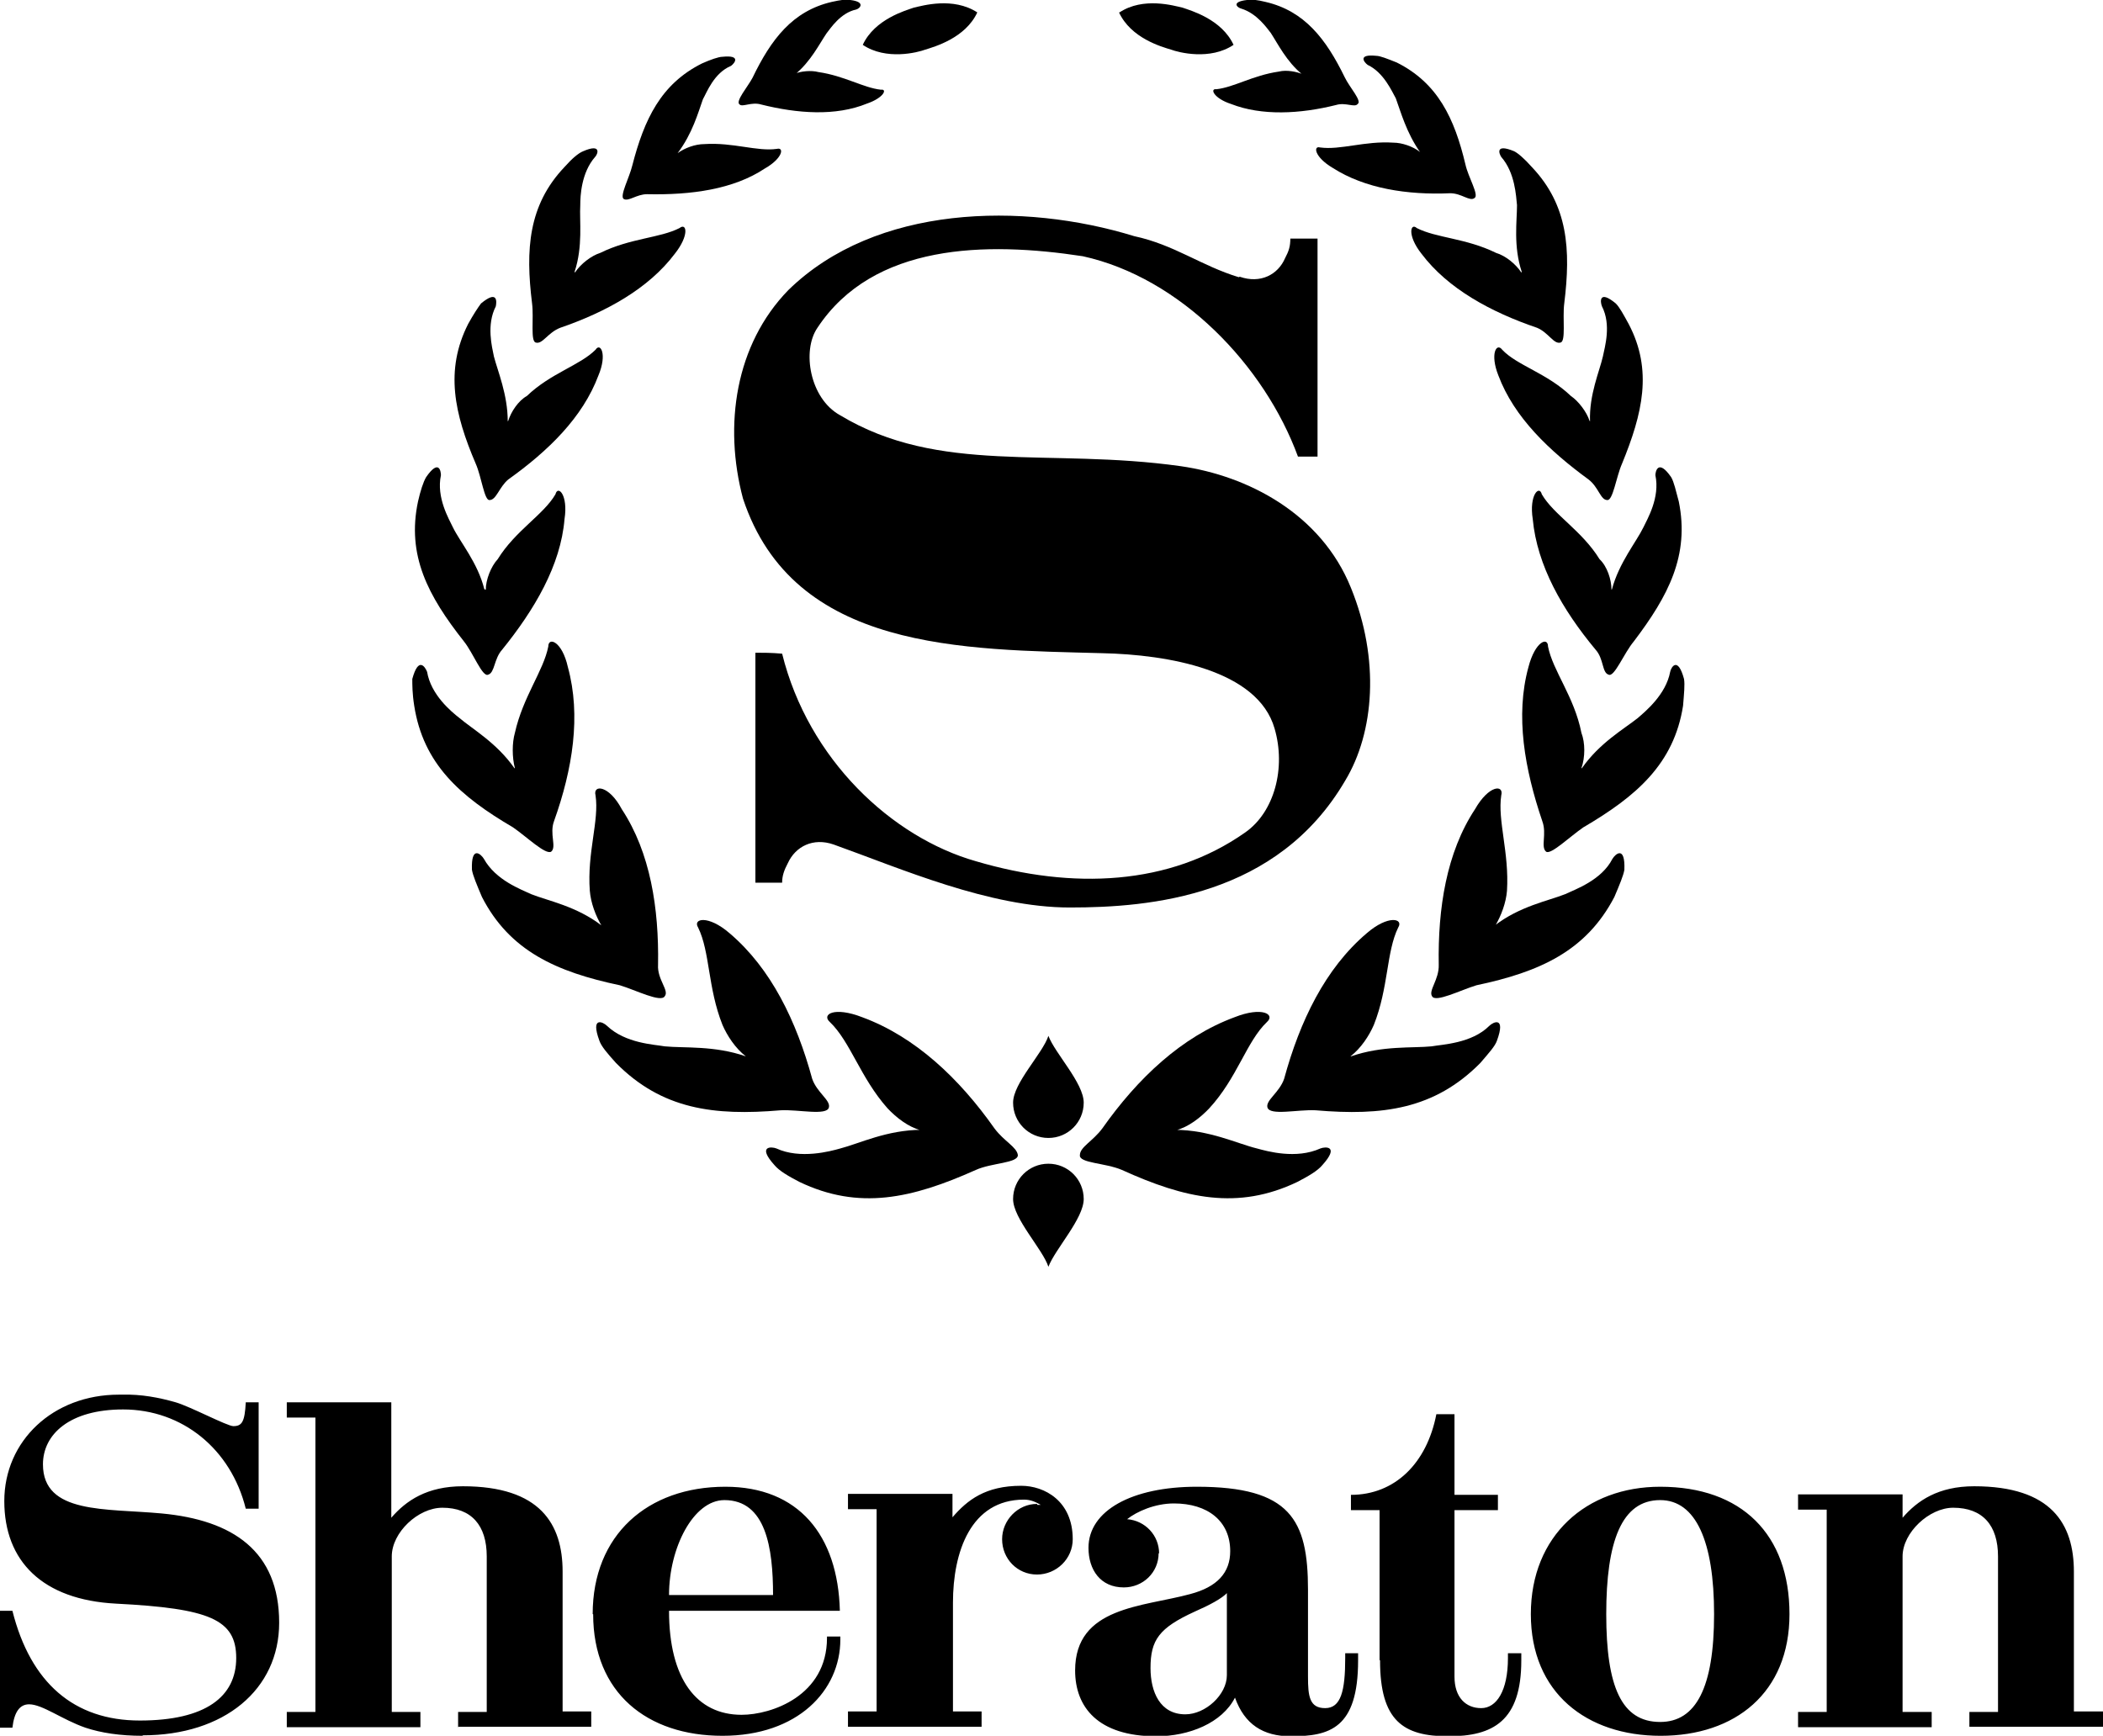 <?xml version="1.0" encoding="UTF-8"?> <svg xmlns="http://www.w3.org/2000/svg" xmlns:xlink="http://www.w3.org/1999/xlink" id="a" viewBox="0 0 44.07 36.38"><defs><clipPath id="b"><rect x="0" y="0" width="44.07" height="36.38" style="fill:none;"></rect></clipPath></defs><g style="clip-path:url(#b);"><path d="M2.99,36.38c-.47,0-.87-.06-1.2-.17-.49-.17-.9-.49-1.18-.49-.19,0-.31.15-.35.49h-.26v-2.45h.26c.38,1.51,1.29,2.3,2.67,2.3s2.02-.5,2.02-1.31-.56-1.04-2.52-1.14c-1.54-.08-2.34-.89-2.34-2.15s1.02-2.23,2.4-2.23h.08c.39-.01.76.06,1.11.16.31.09,1.08.5,1.21.5.18,0,.24-.09.26-.5h.27v2.23h-.27c-.31-1.25-1.33-2.08-2.57-2.08-1.12,0-1.68.52-1.68,1.15,0,1.05,1.32.92,2.49,1.03,1.49.14,2.46.79,2.46,2.29,0,1.4-1.15,2.36-2.86,2.36M9.6,36.2v-.32h.6v-3.26c0-.65-.32-1.02-.93-1.02-.51,0-1.06.52-1.06,1.02v3.26h.6v.32h-2.8v-.32h.6v-6.17h-.6v-.32h2.19v2.42c.31-.36.75-.66,1.5-.66,1.62,0,2.09.79,2.09,1.79v2.93h.6v.32h-2.8M16.2,33.43c0-.99-.15-1.99-1.02-1.99-.65,0-1.16,1-1.16,1.99h2.17ZM12.42,33.83c0-1.66,1.15-2.67,2.78-2.67,1.53,0,2.36,1.01,2.4,2.6h-3.58c0,1.43.58,2.18,1.52,2.18.63,0,1.79-.4,1.79-1.61v-.03h.28v.06c0,1.07-.89,2.02-2.47,2.02s-2.71-.9-2.71-2.55M21.74,31.54s.05,0,.07,0c-.09-.05-.2-.11-.35-.11-1.12,0-1.49,1.1-1.49,2.16v2.28h.6v.32h-2.8v-.32h.6v-4.24h-.6v-.32h2.19v.49c.31-.36.69-.66,1.44-.66.49,0,1.08.32,1.08,1.12,0,.41-.34.74-.75.74s-.73-.33-.73-.74c0-.4.33-.74.73-.74M25.72,33.38c-.11.12-.37.26-.69.4-.74.34-.92.59-.92,1.18,0,.5.2.97.73.97.42,0,.87-.41.87-.82v-1.73h0ZM24.28,32.55c0,.41-.33.72-.73.72-.49,0-.74-.37-.74-.83,0-.78.91-1.28,2.27-1.28,1.96,0,2.33.69,2.33,2.16v1.82c0,.41.03.66.36.66s.42-.36.42-1.05v-.1h.27v.15c0,1.43-.6,1.59-1.41,1.59-.58,0-.97-.25-1.17-.81-.27.53-.96.81-1.65.81-1.22,0-1.7-.61-1.7-1.38,0-1.34,1.42-1.33,2.41-1.6.57-.15.84-.45.84-.9,0-.63-.47-1-1.18-1-.4,0-.78.17-.98.33.38.03.67.34.67.72M28.91,34.79v-3.14h-.6v-.32c.92,0,1.59-.66,1.79-1.69h.38v1.69h.91v.32h-.91v3.49c0,.44.24.66.56.66s.56-.36.56-1.05v-.1h.28v.15c0,1.27-.59,1.59-1.53,1.59s-1.43-.32-1.43-1.59M34.79,31.44c-.81,0-1.13.87-1.13,2.39s.32,2.26,1.13,2.26c.75,0,1.13-.72,1.13-2.26,0-1.52-.38-2.39-1.13-2.39ZM34.8,36.38c-1.55,0-2.72-.9-2.72-2.55s1.17-2.67,2.71-2.67c1.71,0,2.71,1,2.71,2.67,0,1.65-1.14,2.55-2.7,2.55ZM41.27,36.2v-.32h.6v-3.26c0-.65-.32-1.02-.94-1.02-.5,0-1.06.52-1.06,1.02v3.26h.61v.32h-2.8v-.32h.6v-4.24h-.6v-.32h2.19v.49c.31-.36.75-.66,1.5-.66,1.62,0,2.09.79,2.09,1.79v2.93h.61v.32h-2.8M19.31,23.68c-.72,0-1.31.29-1.7.39-.21.06-.84.23-1.34,0-.1-.04-.41-.06-.04.35.1.12.29.23.52.35,1.25.6,2.36.35,3.7-.25.33-.15.88-.14.88-.31-.02-.17-.29-.29-.49-.56-.74-1.05-1.66-1.92-2.77-2.33-.59-.23-.86-.06-.68.1.43.41.64,1.17,1.21,1.81.18.19.43.39.7.46M21.23,23.11c0-.41.62-1.03.74-1.4.14.37.74.99.74,1.4s-.33.74-.74.74c-.41,0-.74-.33-.74-.74h0ZM21.23,25.13c0,.41.62,1.05.74,1.42.14-.37.74-1.01.74-1.42s-.33-.74-.74-.74-.74.33-.74.74h0Z"></path><path d="M15.63,22.14c-.66-.23-1.29-.17-1.7-.21-.22-.04-.82-.06-1.21-.43-.08-.08-.35-.21-.16.31.04.12.17.27.35.47.96.97,2.05,1.11,3.45.99.37-.02.97.12,1.01-.06.04-.15-.25-.31-.35-.6-.33-1.21-.86-2.31-1.73-3.05-.45-.39-.78-.31-.66-.12.25.51.2,1.26.51,2.04.1.23.27.49.49.66"></path><path d="M12.61,19.4c-.53-.41-1.13-.52-1.48-.66-.21-.1-.74-.29-.99-.74-.06-.1-.27-.29-.25.23.02.12.1.31.21.57.58,1.13,1.56,1.57,2.89,1.85.33.1.86.37.94.23.1-.12-.16-.35-.14-.66.02-1.18-.16-2.35-.76-3.26-.27-.51-.61-.52-.55-.29.08.53-.18,1.2-.12,2,.02.25.12.52.25.74"></path><path d="M10.78,16.1c-.37-.53-.88-.82-1.15-1.05-.18-.14-.6-.49-.68-.97-.04-.1-.18-.33-.31.15,0,.12,0,.31.04.56.19,1.22.96,1.9,2.07,2.55.29.2.68.58.8.51.12-.1-.04-.37.06-.64.39-1.09.57-2.21.29-3.23-.12-.54-.41-.64-.41-.43-.1.51-.53,1.05-.7,1.81-.06.21-.06.51,0,.74Z"></path><path d="M10.15,12.35c-.14-.56-.51-.99-.66-1.3-.08-.17-.35-.62-.25-1.09,0-.08-.04-.35-.31.04-.06.1-.12.29-.17.51-.24,1.13.21,1.98.96,2.93.2.25.39.76.51.7.14-.04.12-.33.29-.52.68-.84,1.23-1.77,1.31-2.74.08-.51-.14-.72-.19-.52-.25.43-.84.76-1.21,1.36-.14.15-.25.43-.25.64Z"></path><path d="M10.64,8.83c0-.56-.21-1.05-.29-1.36-.04-.2-.16-.66.04-1.05.02-.1.04-.35-.31-.06-.06.08-.16.23-.27.43-.49.97-.29,1.88.16,2.93.12.27.18.78.29.76.14,0,.2-.27.39-.43.84-.6,1.56-1.3,1.89-2.18.19-.45.04-.7-.06-.54-.33.33-.94.49-1.44.97-.18.1-.33.33-.39.52"></path><path d="M12.04,5.7c.18-.54.1-1.07.12-1.4,0-.19.02-.68.31-1.01.06-.06.14-.29-.25-.12-.1.04-.23.15-.39.33-.76.8-.82,1.73-.68,2.86.04.31-.04.8.08.82.14.04.25-.21.51-.31.96-.33,1.85-.82,2.4-1.55.31-.39.25-.66.1-.54-.41.21-1.03.21-1.66.52-.19.06-.41.23-.53.41"></path><path d="M14.2,3.21c.31-.41.43-.85.53-1.13.08-.14.23-.55.59-.7.08-.06.21-.23-.18-.19-.08,0-.25.06-.43.14-.86.43-1.21,1.17-1.46,2.14-.06.25-.27.64-.18.7.1.06.27-.1.49-.1.92.02,1.81-.1,2.47-.54.37-.21.41-.45.25-.41-.41.06-.92-.14-1.52-.1-.19,0-.41.08-.56.19"></path><path d="M16.66,1.56c.33-.27.51-.64.66-.86.08-.1.29-.43.62-.5.08-.02.21-.16-.12-.2-.08-.02-.21,0-.39.04-.82.19-1.27.78-1.66,1.59-.1.19-.37.5-.27.56.06.06.25-.06.45,0,.76.19,1.56.25,2.22-.02.35-.12.43-.31.29-.29-.37-.04-.76-.29-1.31-.37-.15-.04-.37-.02-.51.04"></path><path d="M20.48.26c-.25.54-.9.72-1.09.78-.16.06-.82.23-1.31-.1.25-.54.9-.72,1.07-.78.18-.04.82-.23,1.33.1ZM25.98,5.8c.43.15.8-.04.95-.39.08-.15.11-.25.11-.41h.57v4.57h-.41c-.7-1.91-2.46-3.75-4.51-4.2-2.03-.31-4.39-.27-5.56,1.5-.33.48-.16,1.48.47,1.83,2.09,1.26,4.37.68,7.14,1.07,1.4.2,2.94.99,3.57,2.55.61,1.5.49,3.03-.12,4.04-1.42,2.43-4.08,2.66-5.77,2.66s-3.55-.82-4.95-1.32c-.43-.15-.8.04-.96.39-.08.15-.12.27-.12.41h-.56v-4.82c.16,0,.33,0,.56.02.55,2.22,2.3,3.85,4.06,4.35,2.03.6,4.06.51,5.64-.6.62-.43.86-1.36.62-2.18-.35-1.23-2.24-1.55-3.61-1.58-2.92-.08-6.47-.04-7.53-3.24-.41-1.54-.16-3.23.95-4.37,1.83-1.79,4.91-1.85,7.25-1.13.84.18,1.4.62,2.19.86M24.62,23.68c.72,0,1.31.29,1.72.39.22.06.82.23,1.33,0,.1-.04.41-.06.04.35-.1.12-.29.23-.52.35-1.25.6-2.36.35-3.68-.25-.35-.15-.9-.14-.88-.31,0-.17.27-.29.47-.56.74-1.05,1.66-1.92,2.77-2.33.58-.23.86-.06.68.1-.43.41-.62,1.17-1.21,1.81-.18.19-.43.39-.7.46"></path><path d="M28.31,22.14c.66-.23,1.29-.17,1.69-.21.22-.04.84-.06,1.21-.43.08-.08.35-.21.16.31-.04.12-.18.27-.35.47-.96.97-2.05,1.11-3.45.99-.37-.02-.96.12-1.01-.06-.04-.15.25-.31.35-.6.33-1.21.86-2.31,1.73-3.05.45-.39.78-.31.66-.12-.25.51-.2,1.26-.51,2.04-.1.23-.27.49-.49.66"></path><path d="M31.32,19.4c.53-.41,1.13-.52,1.48-.66.21-.1.76-.29.99-.74.06-.1.27-.29.25.23-.02.12-.1.31-.21.57-.59,1.13-1.56,1.57-2.89,1.85-.33.1-.86.37-.93.23-.08-.12.15-.35.14-.66-.02-1.18.16-2.35.76-3.26.29-.51.61-.52.55-.29-.08.53.17,1.2.12,2-.02.25-.12.52-.25.74"></path><path d="M33.15,16.1c.37-.53.88-.82,1.17-1.05.16-.14.59-.49.68-.97.02-.1.16-.33.29.15.02.12,0,.31-.02.56-.19,1.22-.98,1.9-2.09,2.55-.29.2-.68.58-.78.51-.12-.1.02-.37-.08-.64-.37-1.09-.57-2.21-.29-3.23.14-.54.41-.64.41-.43.1.51.55,1.05.7,1.81.08.21.08.51,0,.74Z"></path><path d="M33.78,12.35c.15-.56.51-.99.66-1.3.08-.17.35-.62.25-1.09,0-.08.06-.35.33.04.06.1.1.29.16.51.23,1.13-.22,1.98-.94,2.93-.21.25-.41.76-.53.7-.14-.04-.1-.33-.27-.52-.7-.84-1.23-1.77-1.32-2.74-.08-.51.14-.72.19-.52.25.43.84.76,1.21,1.36.16.15.25.43.25.64Z"></path><path d="M33.32,8.83c-.02-.56.2-1.05.27-1.36.04-.2.18-.66-.02-1.05-.04-.1-.06-.35.29-.06.08.08.16.23.27.43.51.97.29,1.88-.14,2.93-.12.27-.19.78-.31.76-.14,0-.18-.27-.39-.43-.82-.6-1.56-1.3-1.89-2.18-.18-.45-.04-.7.08-.54.31.33.94.49,1.44.97.15.1.33.33.39.52Z"></path><path d="M31.89,5.7c-.18-.54-.1-1.07-.1-1.4-.02-.19-.04-.68-.33-1.01-.04-.06-.14-.29.27-.12.08.04.21.15.37.33.76.8.82,1.73.68,2.86-.04.31.04.8-.08.82-.14.04-.25-.21-.49-.31-.97-.33-1.87-.82-2.42-1.55-.31-.39-.23-.66-.1-.54.41.21,1.03.21,1.66.52.2.06.41.23.53.41"></path><path d="M29.76,3.19c-.29-.41-.41-.86-.51-1.13-.08-.14-.25-.54-.59-.7-.08-.06-.21-.23.18-.19.08,0,.23.06.43.14.86.43,1.21,1.17,1.44,2.14.06.27.29.64.19.7-.1.08-.27-.1-.51-.1-.9.04-1.79-.1-2.46-.53-.39-.23-.41-.47-.27-.43.43.06.94-.14,1.54-.1.18,0,.41.08.55.19"></path><path d="M27.29,1.56c-.33-.27-.51-.64-.66-.87-.08-.1-.29-.41-.62-.51-.08-.02-.22-.14.12-.18.08-.02.23,0,.39.04.82.19,1.27.78,1.66,1.58.1.21.37.5.27.56-.06.08-.25-.04-.45.02-.76.19-1.56.23-2.2-.02-.37-.12-.45-.33-.31-.31.37-.04.76-.29,1.31-.37.16-.04.37,0,.51.06"></path><path d="M23.45.26c.25.54.89.72,1.09.78.16.06.82.23,1.31-.1-.25-.54-.9-.72-1.07-.78-.18-.04-.82-.23-1.32.1Z"></path></g></svg> 